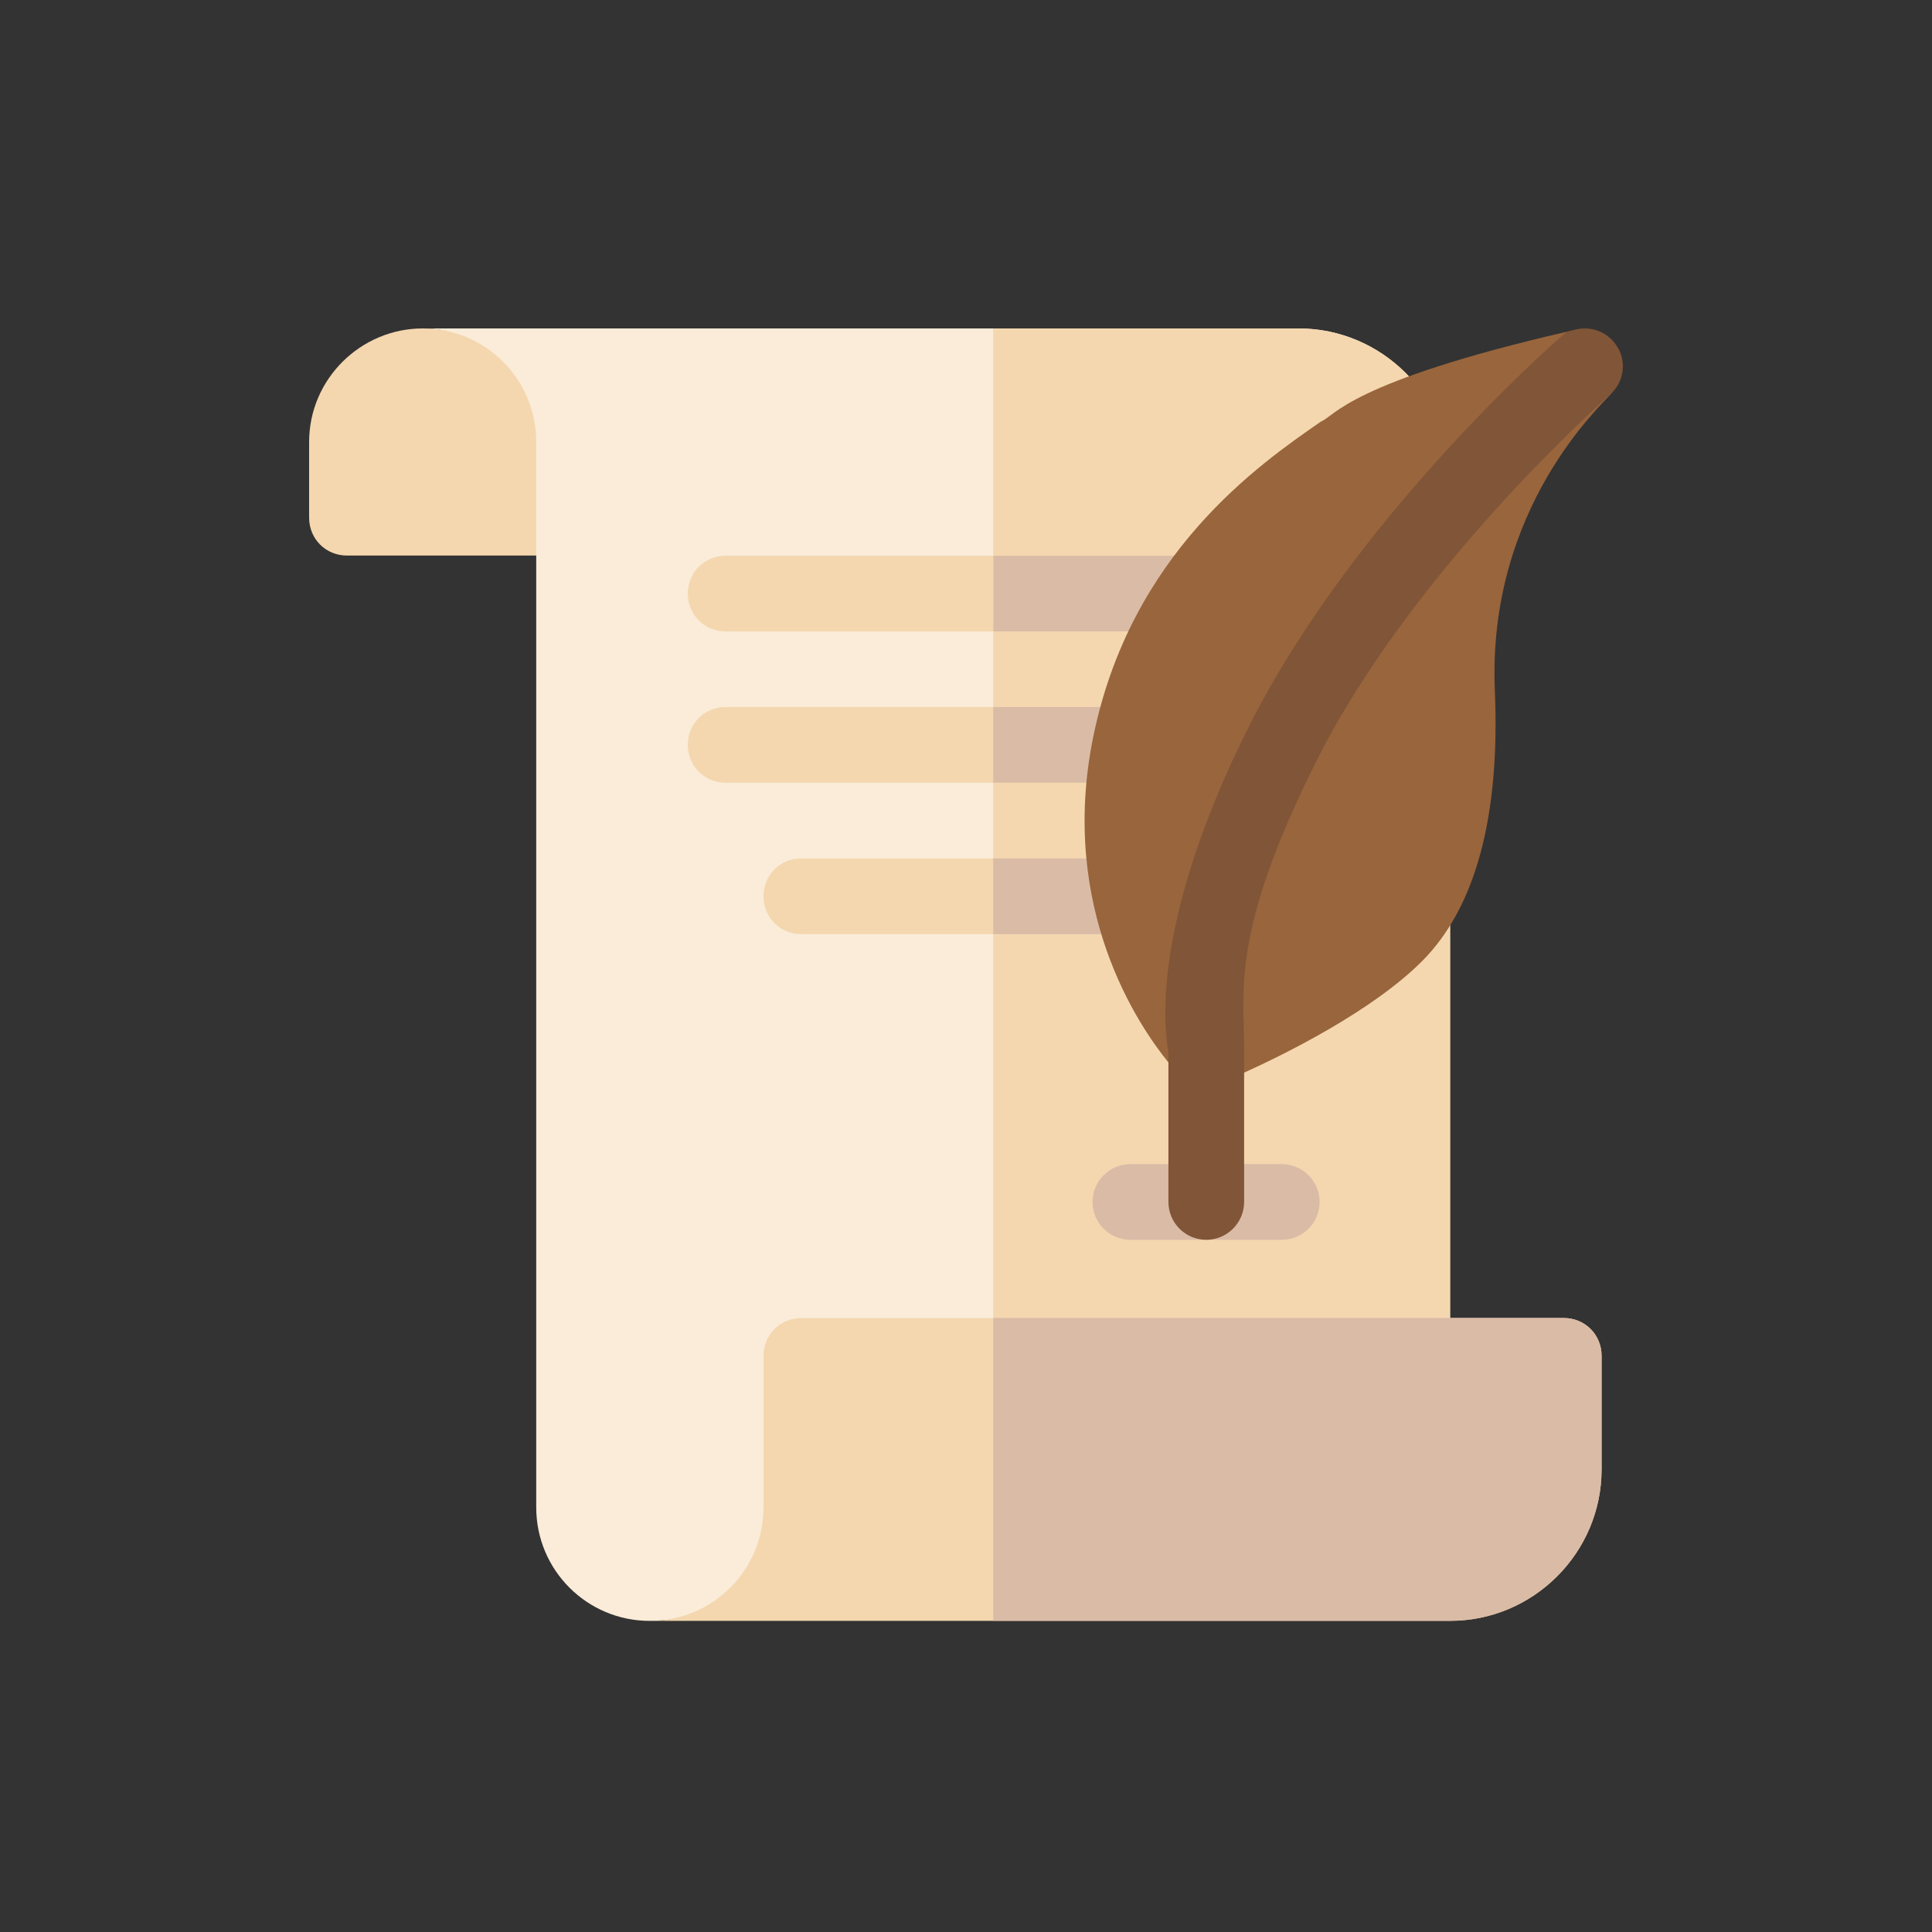 <svg width="100" height="100" viewBox="0 0 100 100" fill="none" xmlns="http://www.w3.org/2000/svg">
<rect x="0" y="0" width="100" height="100" fill="#333333" stroke="none"/>
<g clip-path="url(#clip0_1_1783)">
<path d="M31.683 22.877V28.755H17.959C16.86 28.755 16 27.895 16 26.796V22.877C16 19.609 18.686 17 21.877 17C25.069 17 31.673 19.628 31.673 22.877H31.683Z" fill="#F4D7AF"/>
<path d="M67.215 17H21.877C25.136 17 27.755 19.628 27.755 22.877V78.02C27.755 81.269 30.383 83.897 33.632 83.897C36.882 83.897 43.428 81.269 43.428 78.02V72.143H75.051V24.837C75.061 20.526 71.525 17 67.215 17Z" fill="#FAECD8"/>
<path d="M75.061 24.837V72.133H51.408V17H67.215C71.525 17 75.061 20.526 75.061 24.837Z" fill="#F4D7AF"/>
<path d="M66.344 64.173H58.508C57.428 64.173 56.549 63.294 56.549 62.214C56.549 61.134 57.428 60.255 58.508 60.255H66.344C67.424 60.255 68.304 61.134 68.304 62.214C68.304 63.294 67.424 64.173 66.344 64.173Z" fill="#DABBA6"/>
<path d="M62.675 30.724C62.675 31.823 61.777 32.683 60.716 32.683H37.56C36.461 32.683 35.601 31.823 35.601 30.724C35.601 29.625 36.461 28.765 37.56 28.765H60.716C61.777 28.765 62.675 29.625 62.675 30.724Z" fill="#F4D7AF"/>
<path d="M59.378 38.554C59.378 39.653 58.518 40.513 57.419 40.513H37.56C36.461 40.513 35.601 39.653 35.601 38.554C35.601 37.455 36.461 36.595 37.56 36.595H57.419C58.518 36.595 59.378 37.455 59.378 38.554Z" fill="#F4D7AF"/>
<path d="M59.416 46.392C59.416 47.491 58.556 48.351 57.457 48.351H41.478C40.379 48.351 39.519 47.491 39.519 46.392C39.519 45.293 40.379 44.432 41.478 44.432H57.457C58.556 44.432 59.416 45.293 59.416 46.392Z" fill="#F4D7AF"/>
<path d="M57.419 40.513H51.408V36.595H57.419C58.518 36.595 59.378 37.455 59.378 38.554C59.378 39.653 58.518 40.513 57.419 40.513Z" fill="#DABBA6"/>
<path d="M57.457 48.351H51.408V44.432H57.457C58.556 44.432 59.417 45.293 59.417 46.392C59.417 47.491 58.556 48.351 57.457 48.351Z" fill="#DABBA6"/>
<path d="M60.716 32.683H51.417V28.765H60.716C61.777 28.765 62.675 29.625 62.675 30.724C62.675 31.823 61.777 32.683 60.716 32.683Z" fill="#DABBA6"/>
<path d="M82.897 70.182V76.06C82.897 80.37 79.371 83.896 75.061 83.896H33.642C36.891 83.896 39.519 81.268 39.519 78.019V70.182C39.519 69.083 40.379 68.223 41.478 68.223H80.938C82.037 68.223 82.897 69.083 82.897 70.182Z" fill="#F4D7AF"/>
<path d="M51.408 68.217H80.938C82.037 68.217 82.898 69.078 82.898 70.177V76.054C82.898 80.364 79.371 83.891 75.061 83.891H51.408V68.208" fill="#DABBA6"/>
<path d="M81.1 17.169C69.842 19.769 69.078 21.546 68.38 21.814C65.178 24.031 58.508 28.638 56.577 38.185C54.79 47.025 58.938 53.093 60.457 54.967C60.744 55.32 60.964 55.569 61.011 55.616C61.575 56.209 62.445 56.371 63.162 56.066C63.229 56.037 63.687 55.846 64.376 55.53C66.526 54.556 71.027 52.329 73.598 49.758C76.379 46.977 77.65 42.256 77.373 35.738C76.971 26.248 82.983 20.897 83.365 20.4C83.365 20.4 83.394 20.371 83.394 20.361L81.081 17.179L81.1 17.169Z" fill="#99653C"/>
<path d="M83.747 18.013C83.327 17.249 82.448 16.857 81.597 17.048C81.425 17.086 81.272 17.124 81.11 17.163L80.746 17.478C80.307 17.86 69.976 26.939 64.605 37.681C59.664 47.553 60.218 53.068 60.477 54.444V62.213C60.477 63.293 61.356 64.172 62.436 64.172C63.516 64.172 64.395 63.293 64.395 62.213C64.395 59.232 64.395 53.947 64.395 54.243C64.395 51.28 63.697 48.26 68.112 39.44C73.13 29.405 83.222 20.527 83.327 20.441L83.394 20.383C83.394 20.383 83.422 20.355 83.422 20.345C84.043 19.724 84.177 18.778 83.757 18.013H83.747Z" fill="#815537"/>
</g>
<defs>
<clipPath id="clip0_1_1783">
<rect width="100" height="100" fill="white"/>
</clipPath>
</defs>
</svg>
